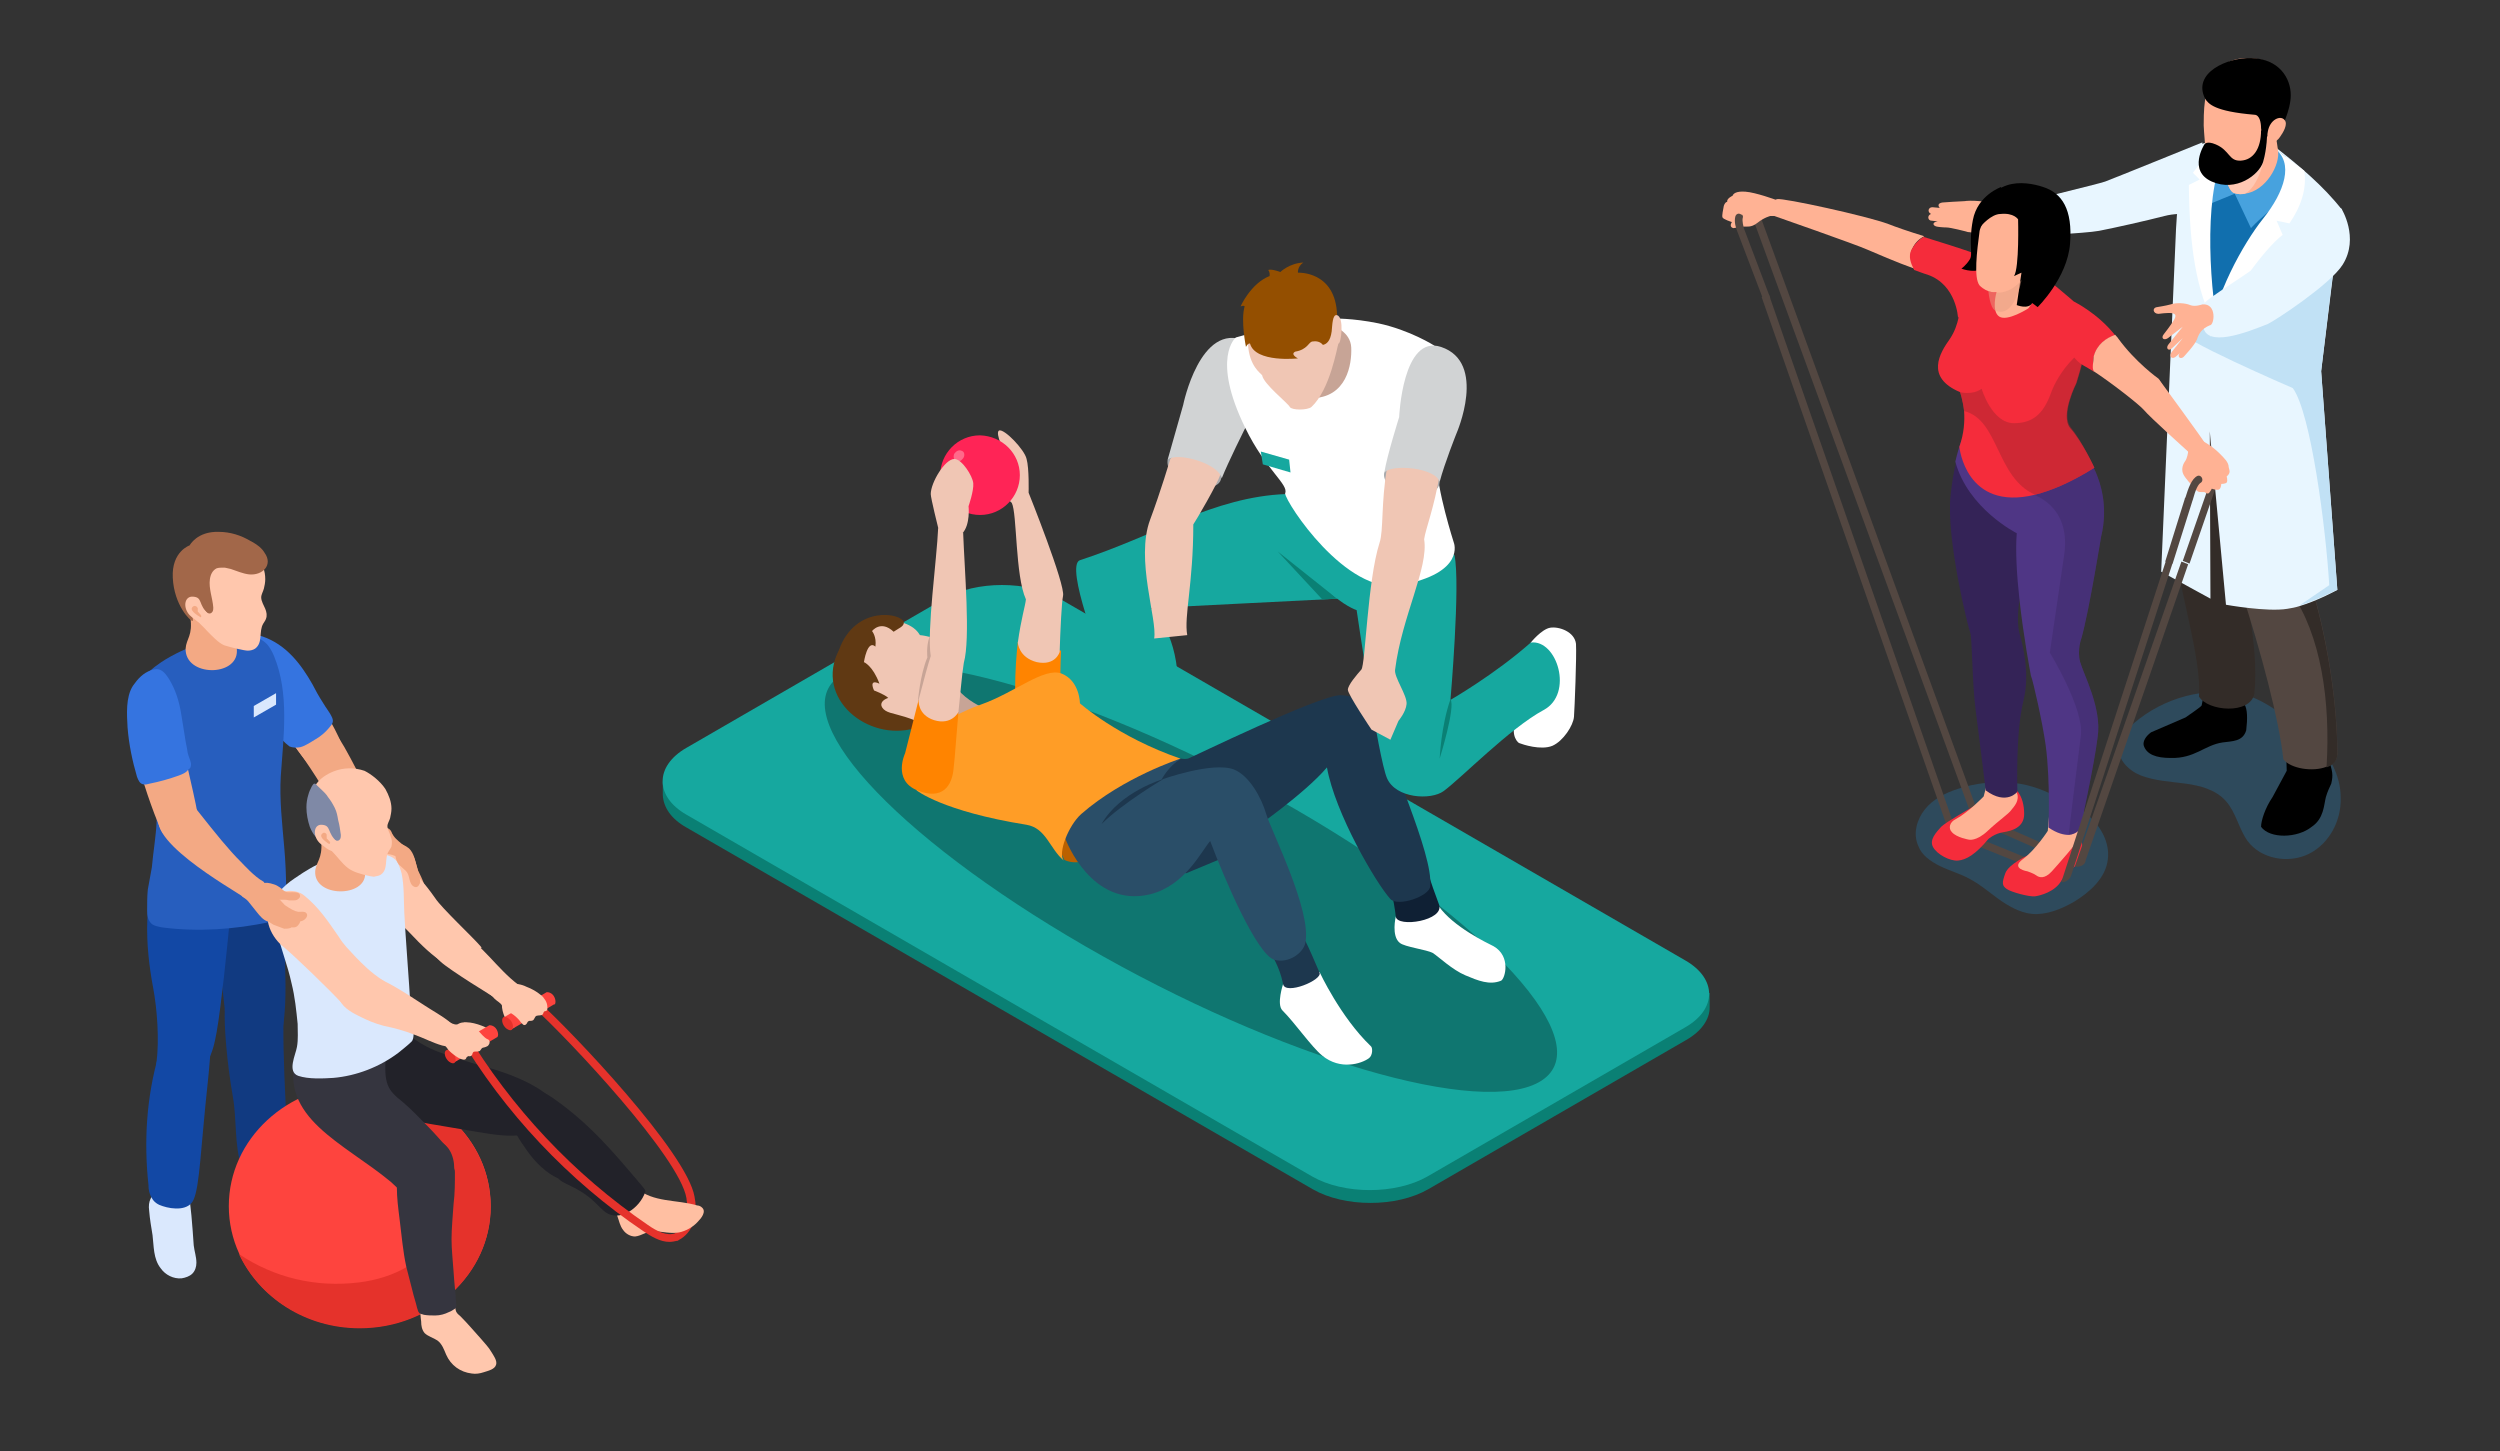 <?xml version="1.0" encoding="utf-8"?>
<!-- Generator: Adobe Illustrator 22.0.1, SVG Export Plug-In . SVG Version: 6.00 Build 0)  -->
<svg version="1.1" id="Layer_1" xmlns="http://www.w3.org/2000/svg" xmlns:xlink="http://www.w3.org/1999/xlink" x="0px" y="0px"
	 viewBox="0 0 370.4 215" style="enable-background:new 0 0 370.4 215;" xml:space="preserve">
<rect x="0" y="0" width="370.4" height="215" fill="#333333" stroke="none"/>
<style type="text/css">
	.st0{display:none;}
	.st1{display:inline;fill:#A7F7FF;}
	.st2{display:inline;fill:#3A45BD;}
	.st3{fill:#F3A984;}
	.st4{fill:#3574E0;}
	.st5{fill:#DAE8FD;}
	.st6{fill:#252956;}
	.st7{fill:#113A81;}
	.st8{fill:#1248A5;}
	.st9{fill:#275EBE;}
	.st10{fill:#FFC7AD;}
	.st11{fill:#A26749;}
	.st12{fill:#E5322B;}
	.st13{fill:#FE443E;}
	.st14{fill:#FFBFA2;}
	.st15{fill:#222229;}
	.st16{fill:#35353F;}
	.st17{fill:#7F89A6;}
	.st18{opacity:0.3;fill:#227FBC;}
	.st19{fill:#E8F6FF;}
	.st20{fill:#FFB294;}
	.st21{fill:#332C28;}
	.st22{fill:#1E3A47;}
	.st23{fill:#534741;}
	.st24{fill:#C1E1F5;}
	.st25{fill:#116FAE;}
	.st26{fill:#47A2DE;}
	.st27{fill:#FFFFFF;}
	.st28{fill:#FFC8B3;}
	.st29{fill:#F52C3B;}
	.st30{fill:#342357;}
	.st31{fill:#4F3685;}
	.st32{opacity:0.3;fill:#342357;}
	.st33{opacity:0.5;fill:#E6A085;}
	.st34{opacity:0.5;fill:#A8252F;}
	.st35{fill:#0A8074;}
	.st36{fill:#16A89F;}
	.st37{opacity:0.3;}
	.st38{fill:#C7A496;}
	.st39{fill:#F0C6B4;}
	.st40{fill:#603913;}
	.st41{fill:#FF8400;}
	.st42{fill:#BA6000;}
	.st43{fill:#0F2034;}
	.st44{fill:#1D374E;}
	.st45{fill:#2A4E68;}
	.st46{fill:#FF9D26;}
	.st47{fill:#FF2456;}
	.st48{fill:#FF698A;}
	.st49{fill:#A7A9AC;}
	.st50{fill:#D1D3D4;}
	.st51{fill:#944F00;}
</style>
<g class="st0">
	<path class="st1" d="M94.8,63.2c0,0-100.2,15.7-66.3,28.7c27.8,10.6,86.8,26.4,56.4,38.7C54.5,142.9,2,156.2,54.5,177.8
		c66.5,27.4,373.5,9.4,307.1-29c-58-33.5-72.6-34.8-68.2-44.8c11.1-25,62.4-30.7,23.1-42.5C229.9,35.4,94.8,63.2,94.8,63.2z"/>
	<path class="st2" d="M81.6,61.5c0,0-97.9,15.4-64.8,28c27.1,10.3,84.8,25.8,55.1,37.8s-81,25-29.7,46.1
		c64.9,26.7,364.8,9.1,300-28.3c-56.6-32.7-71-34-66.6-43.8c10.8-24.4,60.9-30,22.5-41.5C213.6,34.3,81.6,61.5,81.6,61.5z"/>
</g>
<g>
	<path class="st3" d="M58.7,124.3c0.5,0.5,1.2,1,1.7,1.5c0.4,0.4,0.8,0.9,1,1.4c0.3,0.7,0.3,1.4,0.7,2.1c0.4,0.8,0.8,1.7,1,2.6
		c-0.2-0.2-0.8-0.9-1.1-0.9c-0.1-0.1-0.2-0.1-0.3-0.2c0,0-0.1-0.1-0.2-0.2c-0.4,0,0.1,0.8,0.1,0.9c0.2,0.4,0.4,0.8,0.6,1.3
		c0.2,0.5,0.4,1,0.3,1.5c-0.1,0.2-0.1,0.3-0.3,0.3c-0.1,0-0.3-0.1-0.4-0.2c-0.2-0.2-0.3-0.4-0.4-0.7c-0.2-0.6-0.5-1.2-0.9-1.8
		c-0.2-0.3-0.3-0.6-0.5-0.8c-0.3-0.3-0.3,0.1-0.3,0.4c0.2,0.5,0.3,1,0.4,1.6c0,0.2,0,0.6,0,0.8c-0.1,0.3-0.4,0.2-0.5,0.1
		c-0.2-0.2-0.2-0.4-0.3-0.6c-0.2-0.5-0.3-1.1-0.5-1.6c-0.1-0.2-0.1-0.5-0.2-0.7c-0.1-0.1-0.3-0.2-0.3,0c-0.1,0.3-0.1,0.6-0.1,0.9
		c0,0.2-0.1,0.4-0.2,0.6c0,0.1-0.1,0.2-0.2,0.2c-0.1,0-0.1-0.1-0.1-0.1c-0.2-0.4-0.3-0.8-0.3-1.2c0-0.5-0.1-0.9-0.2-1.4
		c-0.2-1.2-0.7-2.4-1.7-3.3c-0.2-0.2-0.5-0.5-0.5-0.8c0-0.2,0.1-0.4,0.2-0.6c0.5-0.9,0.7-1.7,1.5-2.4c0.2-0.2,0.5-0.3,0.7-0.3
		c0.4,0.1,0.6,0.5,0.7,0.8C58.2,123.7,58.4,124,58.7,124.3z"/>
	<path class="st3" d="M52.6,125.1c-0.9-0.9-1.5-2.5-2.1-3.4c-1-1.8-2-3.7-3-5.5c-0.6-1-2.2-3.5-3.7-5.5c-0.7-0.9,5-3.5,6.5-1.2
		c1.6,2.4,5.9,11.2,6.9,13.6c0.4,1,0.9,0.6-0.1,1.3c-0.6,0.4-1.2,0.8-1.8,1.1c-0.6,0.3-1.2,0.5-1.8,0.3
		C53.1,125.6,52.9,125.4,52.6,125.1z"/>
	<path class="st3" d="M45.6,113.1c-1.9-2.3-3.9-5.4-6.6-9.2c-0.7-1-1.3-2.2-1.7-3.4c-0.4-1.2-0.3-2.4-0.1-3.7
		c0.1-0.6,0.3-1.2,0.8-1.5c0.5-0.3,1-0.1,1.5,0c2.9,1.1,5.1,3.8,6.6,6.5c1.3,2.6,3.4,5.6,4.5,8.4c0.2,0.5,0.1,5.4-1.8,5.2
		C47.8,115.2,46.6,114.3,45.6,113.1z"/>
	<path class="st4" d="M46.3,101.4c-1.7-3-3.9-5.9-7.4-7.1c-0.6-0.2-1.9-0.2-2.5,0.1c-0.6,0.3-0.8,1-0.9,1.7c-0.3,1.4-0.3,2.6,0.1,4
		c0.5,1.3,1.2,2.6,2,3.7c0.9,1.2,2.2,2.5,2.9,3.9c0.4,0.9,1,1.7,1.8,2.4c0.2,0.2,0.4,0.3,0.6,0.5c0.5,0.2,1.1,0.2,1.6,0.1
		c0.8-0.2,1.6-0.8,2.3-1.2c0.7-0.4,1.4-1,1.9-1.6c0.5-0.6,0.8-0.9,0.5-1.6c-0.3-0.7-0.9-1.4-1.3-2.1
		C47.2,103.1,46.7,102.2,46.3,101.4z"/>
	<g>
		<path class="st5" d="M27.8,175.7c0.5,2.9,0.7,5.9,0.9,8.8c0.1,0.9,0.4,1.7,0.4,2.6c0,0.6-0.2,1.2-0.6,1.6c-0.4,0.4-1,0.6-1.6,0.7
			c-1.2,0.1-2.4-0.5-3.1-1.5c-1.1-1.4-1-3.3-1.2-4.9c-0.2-1.2-0.4-2.4-0.5-3.6c-0.2-1.5,0.3-2.2,1.4-3.3c0.8-0.8,1.5-2,2.5-2.6
			c0.5-0.3,1.1-0.1,1.5,0.2c0.4,0.3,0.7,0.9,0.8,1.5L27.8,175.7z"/>
		<path class="st6" d="M41.1,172c0.1,0.2,0.2,0.5,0.4,0.7c0.6,1,1.8,1.3,2.9,1.8c1.3,0.5,2.6,1.1,3.8,1.6c1.4,0.6,4.5,1.6,4,3.7
			c-0.2,1-1.1,1.6-2.1,1.9c-1.9,0.5-3.6,0.1-5.2-0.9c-1.1-0.6-2.3-1.1-3.5-1.5c-0.9-0.3-2,0-2.9-0.5c-0.8-0.4-1.4-1.2-1.6-2.1
			c-0.3-0.9-0.2-1.9-0.3-2.8c-0.1-1-0.6-1.9-0.3-2.9c0.2-0.7,0.7-1.3,1.3-1.6c0.9-0.5,2.2-0.8,2.7,0.3c0.2,0.3,0.2,0.7,0.3,1.1
			C40.8,171.1,40.9,171.6,41.1,172z"/>
		<path class="st7" d="M42.2,137.5c-0.3,5,1.6,19.5-3.6,18.6c-1.6-0.3-4.1,1.6-4.7-1.7c-0.3-1.8-1-8.6-1.2-10.4
			c-0.5-3.7-5.4-15.2,2.4-18.2c1.2-0.4,2.8-2.8,3.9-2.1c0.2,0.1,1,0.9,1.6,2.5c0.4,0.9,0.6,2.4,0.9,3.7
			C42.1,132.1,42.3,134.7,42.2,137.5z"/>
		<path class="st7" d="M42.9,173.8c-0.1,1.1-0.8,2.3-4.9,2.5c-1.1,0.1-2-2.7-2.2-3.4c-1.1-3.2-0.7-7.1-1.3-10.4
			c-0.9-5.2-1.3-10.4-1.2-12.9c0-1,1,1.4,1.6,0.6c1.4-2.2,7.3-1.4,7.2-0.4C41.6,154.1,42.9,173.8,42.9,173.8z"/>
		<path class="st8" d="M31.5,151.4c0,1.1-0.1,2.3-0.2,3.4c-0.2,1.8-0.3,3.6-0.5,5.4c-1.1,10.2-1.2,15.4-2.1,17.5
			c-0.7,1.7-3.1,1.5-4.6,1c-0.7-0.2-1.3-0.6-1.6-1.2c-0.4-0.6-0.5-1.3-0.5-1.9c-0.7-6.5-0.3-13,1.5-19.3c0.4-1.5,0.9-3,1.8-4.3
			c0.3-0.5,2.1,2.7,2.6,2.4c0.5-0.3-0.6-1.2,0-1.1c1.1,0.1,2.2,0.7,2.9,1.5L31.5,151.4z"/>
		<path class="st8" d="M24.1,125.2c0,0,0.5-0.6,0.5-0.6c1.6,0.9,3.7,0.7,5.6,1c4.2,0.6,4.5,1.4,7.3-0.4c0.5,2.9-0.3,5.6-0.3,6.3
			c0,3.3-3.1,3.5-3.2,5.3c-0.4,4.1-1.2,12.1-1.9,16.1c-0.3,1.6-0.6,3.2-1.5,4.5c-1,1.5-2.7,2.3-4.6,2.1c-0.5-0.1-0.9-0.2-1.3-0.5
			c-0.8-0.8-1.7-0.6-1.5-1.7c0.4-3.2,0.1-7.7-0.5-10.9C21.5,140,21.1,133,24.1,125.2z"/>
		<path class="st9" d="M23.2,121.8c0.2-4.6-0.6-9.3-1.8-13.8c-0.4-1.3-1.1-3.3-1.3-4.2c-0.2-2.2,1-3.8,3.8-5.7
			c1.8-1.2,3.9-2.1,5.9-2.9c1-0.4,2.3-1.1,3.4-1.1c1.1,0,2.2-0.1,3.3,0c1,0.1,2,0.4,2.8,1.1c0.6,0.5,1,1.3,1.3,2
			c2.3,5.6,1.4,11.9,1,17.8c-0.2,3.5,0.2,6.9,0.5,10.4c0.2,2.2,0.3,4.5,0.3,6.7c0,1.1,0.2,2.4-0.1,3.4c-0.2,0.8-1.6,1-2.3,1.1
			c-5.2,1.1-10.7,1.5-16,0.8c-0.5-0.1-1.1-0.2-1.5-0.5c-0.6-0.5-0.7-1.3-0.7-2c0-1,0-2.1,0.1-3.1c0.2-1.1,0.4-2.2,0.6-3.3
			C22.7,126.2,23.1,124,23.2,121.8z"/>
		<polygon class="st5" points="40.9,104.4 37.6,106.3 37.6,104.6 40.9,102.7 		"/>
		<path class="st3" d="M27.5,96.1c-0.1,4.2,7.7,4.2,7.6,0.3c-0.2-5.5-0.5-6.1-3.1-6.9c-0.7-0.2-1.4-0.4-2.2-0.4
			c-2.7,0-1.7,1.3-1.6,2.3C28.6,94.2,27.6,94.6,27.5,96.1z"/>
		<g>
			<path class="st10" d="M38.3,82.7c0.6,0.9,1,1.9,1,3.1c0,0.5-0.1,1-0.2,1.4c-0.1,0.4-0.4,0.9-0.4,1.3c0,0.6,0.4,1.2,0.6,1.7
				c0.2,0.5,0.3,1,0.1,1.5c-0.1,0.3-0.3,0.5-0.4,0.7c-0.7,1.2,0,2.8-1.2,3.7c-0.3,0.2-0.7,0.3-1.1,0.3c-0.5,0-2.6-0.5-3.5-0.8
				c-0.9-0.4-1.8-1.4-2.5-2.1c-0.5-0.6-1.4-1.3-1.8-2c-0.1-0.2,0.1-0.3-0.1-0.4c-0.1-0.1-0.3-0.9-0.5-0.9c-0.2,0-0.4-0.2-0.6-0.3
				c-0.3-0.2-0.4,0.5-0.5,0.2c-0.4-1.4-1-2.8-1-4.3c0-1.4-0.1-2.5,0.8-3.7c0.6-0.9,1.5-1.5,2.5-2c1.5-0.6,3.3-0.7,4.9-0.2
				C36,80.4,37.4,81.4,38.3,82.7z"/>
			<path class="st11" d="M33.2,84.1c-0.4,0-0.8,0-1.1,0.1c-0.6,0.3-0.9,0.9-1,1.6c-0.2,1.4,0.4,2.8,0.5,4.2c0,0.2,0,0.4-0.1,0.6
				c-0.3,0.5-0.8,0.3-1.1-0.1c-0.2-0.2-0.4-0.4-0.5-0.6c-0.2-0.2-0.4-0.4-0.7-0.4c-0.4-0.1-0.8,0.3-0.8,0.7c-0.1,0.4,0,0.7,0.1,1.1
				c0,0.1,0.2,0.7,0,0.7c-0.3,0-2.7-2.3-2.9-6.4c-0.2-3.9,2.5-4.8,2.5-4.8s1.1-2.1,4.3-2c1.7,0,3.3,0.5,4.8,1.4
				c0.1,0,0.1,0.1,0.2,0.1c0.7,0.4,1.4,0.9,1.8,1.6c1.3,1.8-0.3,3.4-2.3,3.2c-0.9-0.1-1.8-0.5-2.7-0.8
				C33.7,84.2,33.4,84.1,33.2,84.1L33.2,84.1z"/>
		</g>
		<path class="st10" d="M28.6,88.4c-1.2-0.1-1.5,1.4-0.7,2.5c0.2,0.3,0.6,0.6,1,0.9c2.1,1.8,2.6-0.1,2-0.8
			C29.3,89.6,30.1,88.5,28.6,88.4z"/>
		<path class="st3" d="M29.3,91.2c-0.1-0.1-1.5-0.9-0.6-1.4c0.3-0.1,0.5,0.1,0.6,0.3c0,0.1,0,0.3,0,0.4c0,0.1,0,0.2,0.1,0.2
			c0.1,0.2,0.5,0.4,0.4,0.7C29.8,91.6,29.4,91.2,29.3,91.2z"/>
	</g>
	<path class="st10" d="M68.7,151.5c1.1-0.2,3.1,0.5,4.1,1.2c0.2,0.1,0.3,0.2,0.4,0.4c0.1,0.2,0.1,0.4,0,0.5
		c-0.1,0.1-0.3,0.2-0.5,0.1c-0.2,0-0.3-0.1-0.5-0.2c0,0-0.1-0.1,0-0.1c-0.7,0.1-1.5,0.2-2.2,0.2L68.7,151.5z"/>
	<path class="st10" d="M71.2,140.2c0.9,0.9-3.1-0.3-1.1,1c1.1,0.7,0.6,0.6,0.2,1.8c-0.4,1.2-3.7,0.4-4.1,0c-2.3-1.5-3.7-2.9-5.5-4.8
		c-1.3-1.4-2.9-2.5-4.4-3.7c-1.3-1-4.4-3.8-2.4-6.7c0.9-1.4,3.8-1.7,5.1-0.7c2.2,1.8,3.9,3.7,5.5,6C65.4,134.5,70.2,139,71.2,140.2z
		"/>
	<path class="st12" d="M100.4,183.8l-0.4-1.1c0.8-0.3,1.4-1.1,1.7-2.1c0.3-1,0.1-2.2,0-3.1c-1-6-17.3-23.4-22.7-28.3l0.8-0.8
		c5,4.5,22,22.4,23.1,28.9c0.2,1,0.3,2.3,0,3.5C102.4,182.3,101.5,183.3,100.4,183.8z"/>
	<ellipse class="st13" cx="53.3" cy="178.7" rx="19.4" ry="18"/>
	<path class="st12" d="M53.5,160.7c3.7,1.6,7.1,4,9.8,7.3c3.4,4.2,3.4,9.3,1.9,14c-1.7,4.9-7,7.4-12,8c-6.4,0.8-12.6-0.7-17.8-4.2
		c3,6.4,9.8,11,17.9,11c10.7,0,19.4-8.1,19.4-18C72.7,168.8,64.1,160.8,53.5,160.7z"/>
	<path class="st14" d="M92,181.7c0.1,0.2,0.2,0.4,0.3,0.5c0.4,0.6,1.1,1,1.8,1c1-0.1,1.9-0.9,2.9-0.8c1.1,0.1,2.5,0.4,3.6,0.2
		c1-0.2,2.1-0.8,2.8-1.6c0.5-0.5,1.3-1.5,0.6-2.1c-0.2-0.2-0.5-0.3-0.7-0.3c-3-0.9-6.6-0.4-9-2.6c-0.9-0.8-1.5-1.8-2.2-2.8
		c-0.3-0.4-0.6-0.8-1-1c-0.7-0.3-1.6,0-2.3,0.3c-1.3,0.6-2,1.8-1.3,3.1c0.5,0.9,1.2,1.7,2,2.4c0.6,0.5,1.3,0.9,1.7,1.6
		C91.6,180.3,91.7,181.1,92,181.7z"/>
	<path class="st10" d="M66.9,191.9c0.2,0.6,0.3,1.1,0.5,1.7c0.1,0.3,0.1,0.7,0.3,0.9c0.1,0.2,0.3,0.3,0.5,0.5
		c1.1,1.1,2.1,2.3,3.1,3.4c0.5,0.6,1.1,1.2,1.5,1.9c0.3,0.5,0.9,1.3,0.7,1.9c-0.2,0.7-1.2,0.9-1.8,1.1c-0.6,0.2-1.2,0.3-1.8,0.2
		c-1.7-0.2-3.1-1.2-3.8-2.8c-0.3-0.7-0.6-1.6-1.3-2.1c-0.6-0.4-1.4-0.6-1.9-1.1c-0.4-0.5-0.5-1.1-0.5-1.7c-0.1-0.7-0.1-1.3-0.2-2
		c-0.1-0.6-0.3-1.2,0-1.8c0.3-0.7,0.8-0.8,1.4-1c0.6-0.2,1.2-0.4,1.8-0.5c0.4,0,0.8,0,1,0.2c0.2,0.2,0.2,0.4,0.3,0.6
		C66.8,191.5,66.9,191.7,66.9,191.9z"/>
	<path class="st15" d="M57.3,164.4c2,1.1,4,1.7,6.3,2.1c2.4,0.4,4.7,0.8,7.1,1.2c2.4,0.4,4.7,0.8,7.2,0.4c1.7-0.2,4.7-1,4.7-3
		c0.1-1.6-1.4-2.9-2.8-3.8c-2.9-1.8-6.2-2.8-9.5-3.7c-1.7-0.5-3.3-1-4.9-1.6c-1.5-0.5-2.8-1.2-4.1-2.1c-1.1-0.6-2.3-1.2-3.5-1
		c-1.2,0.2-2.3,1-2.8,2c-0.6,1-0.7,2.2-0.6,3.4C54.5,160.4,55.4,163.3,57.3,164.4z"/>
	<path class="st15" d="M83.9,175.4c1.5,0.7,3,1.5,4.3,2.8c0.5,0.5,1,1,1.5,1.4c2.1,1.5,5.1-0.6,5.9-3c0.1-0.3-0.2-0.5-0.4-0.8
		c-4.4-5.2-7.8-9.3-13.4-13.2c-0.9-0.6-2.1-1.3-3.3-1.2c-1.6,0.2-2.6,2.1-2.7,3.7c-0.1,2.2,1.2,3.8,2.3,5.4c1.1,1.6,2.8,3.3,4.6,4.1
		C83.1,175,83.5,175.2,83.9,175.4z"/>
	<g>
		<g>
			<g>
				<path class="st16" d="M64.1,176.3c-0.9,0.6-2.1,1-3.2,0.8c-1.3-0.2-2.1-1.2-3-2c-7-5.8-16.7-9.5-14-18.8c0.2-0.9,1.3-3.9,2-4.2
					c0.5-0.2,3.2,1.1,3.8,1.3c5.8,1.8,6.6,1.9,7.5,2.7c-0.4,4.5,0.2,5.4,2.5,7.2c1.3,1.1,2.5,2.4,3.7,3.6c0.9,0.9,2.2,2.4,3,3.3
					C67.1,170.9,65.4,175.4,64.1,176.3z"/>
			</g>
			<path class="st16" d="M67.4,173.7c0,1.6,0,3.1-0.2,4.7c-0.1,1.7-0.3,3.5-0.3,5.2c0,1.6,0.2,3.2,0.3,4.8c0.1,1.6,0.3,3.3,0.4,4.9
				c0,0.3,0,0.4-0.2,0.6c-0.3,0.2-0.6,0.4-0.9,0.5c-0.6,0.3-1.3,0.5-2,0.5c-0.6,0-1.1,0-1.7-0.1c-0.2-0.1-0.6-0.1-0.7-0.3
				c-0.2-0.2-0.2-0.5-0.3-0.7c-0.2-0.9-0.5-1.7-0.7-2.6c-0.3-1.2-0.6-2.3-0.9-3.5c-0.5-2.3-0.7-4.7-1-7.1c-0.2-1.6-0.4-3.1-0.4-4.7
				c0-1.4-0.1-2.9,0.5-4.3c0.6-1.3,2-2.3,3.4-2.7c1.5-0.4,3,0.1,3.9,1.5c0.5,0.8,0.7,1.8,0.7,2.7C67.4,173.4,67.4,173.5,67.4,173.7z
				"/>
		</g>
	</g>
	<path class="st5" d="M43.7,130.1c0.4-0.3,0.8-0.5,1.2-0.8c1.3-0.8,2.9-1.8,4.5-1.9c1.8-0.1,3.5-1.1,5.3-1c1.3,0.1,3,0,4,1.1
		c0.4,0.5,0.6,1.2,0.8,1.9c0.4,1.9,0.3,3.8,0.4,5.8c0.1,2.5,0.8,11.5,0.9,13.6c0.1,1,0.9,4.8,0.2,5.5c-0.6,0.6-1.4,1.2-2,1.7
		c-2.8,2.1-6.2,3.4-9.6,3.7c-1.6,0.1-3.7,0.2-5.2-0.3c-1.7-0.6-0.4-3.1-0.2-4.3c0.2-1.1,0.1-2.3,0.1-3.4c-0.2-2-0.4-4-0.9-6
		c-0.6-2.8-1.7-5.4-2.3-8.2c-0.2-0.8-0.5-1.6-0.5-2.5C40.4,132.8,41.9,131.3,43.7,130.1z"/>
	<g>
		<path class="st3" d="M46.7,129.1c-0.2,3.9,7.5,3.9,7.4,0.3c-0.1-5.1-0.4-5.6-2.9-6.4c-0.7-0.2-1.4-0.4-2.1-0.4
			c-2.6,0-1.6,1.2-1.5,2.1C47.8,127.3,46.8,127.7,46.7,129.1z"/>
		<g>
			<path class="st10" d="M57.1,116.9c0.5,0.9,0.9,1.9,0.9,2.9c0,0.5-0.1,0.9-0.2,1.4c-0.1,0.4-0.4,0.8-0.4,1.2
				c0,0.5,0.4,1.1,0.5,1.6c0.2,0.4,0.2,0.9,0.1,1.4c-0.1,0.3-0.3,0.5-0.4,0.7c-0.7,1.1,0,2.7-1.2,3.5c-0.3,0.2-0.7,0.2-1,0.3
				c-0.4,0-2.5-0.5-3.2-0.9c-0.9-0.4-1.7-1.4-2.3-2.1c-0.5-0.6-1.3-1.3-1.6-1.9c-0.1-0.2,0.1-0.2-0.1-0.3c-0.1-0.1-0.3-0.9-0.4-0.9
				c-0.2,0-0.4-0.2-0.5-0.3c-0.3-0.2-0.4,0.5-0.5,0.2c-0.4-1.3-0.9-2.7-0.8-4.1c0.1-1.3,0-2.4,0.9-3.5c0.6-0.8,1.5-1.4,2.5-1.8
				c1.5-0.6,3.1-0.6,4.6-0.1C55,114.7,56.3,115.7,57.1,116.9z"/>
			<path class="st17" d="M48.4,117.8c0.1,0.1,0.1,0.2,0.2,0.3c0.4,0.5,0.7,1,1,1.6c0.3,0.6,0.4,1.2,0.5,1.8c0.2,0.7,0.3,1.5,0.4,2.2
				c0,0.2,0,0.4-0.1,0.6c-0.3,0.5-0.8,0.2-1.1-0.1c-0.2-0.2-0.3-0.4-0.5-0.6c-0.2-0.2-0.4-0.4-0.7-0.4c-0.3-0.1-0.6,0.1-0.7,0.4
				c-0.1,0.2,0,0.2,0,0.3c0,0.1-0.1,0.3-0.2,0.3c-0.2,0-0.3-0.1-0.4-0.2c-0.4-0.4-0.7-1-0.9-1.5c-0.3-0.9-0.5-1.9-0.5-2.9
				c0-0.6,0.1-1.3,0.3-1.9c0.1-0.4,0.3-0.8,0.5-1.2c0.1-0.1,0.2-0.4,0.4-0.4c0.2,0,0.3,0.2,0.4,0.3C47.5,116.9,48,117.3,48.4,117.8z
				"/>
		</g>
		<path class="st10" d="M47.7,122.2c-1.1-0.1-1.4,1.3-0.6,2.4c0.2,0.3,0.6,0.6,0.9,0.8c2,1.7,2.5-0.1,1.9-0.7
			C48.4,123.3,49.1,122.3,47.7,122.2z"/>
		<path class="st3" d="M48.4,124.8c-0.1-0.1-1.4-0.9-0.5-1.4c0.2-0.1,0.5,0.1,0.5,0.3c0,0.1,0,0.3,0,0.4c0,0.1,0,0.2,0.1,0.2
			c0.1,0.2,0.5,0.4,0.4,0.6C48.9,125.2,48.5,124.9,48.4,124.8z"/>
	</g>
	<g>
		<path class="st10" d="M79.8,148.1c0,0.1,0,0.1-0.1,0.2c-0.2,0.4-0.4,0.8-0.8,1.1c-0.3,0.3-0.7,0.4-1.1,0.5c-0.2,0-0.4,0.1-0.6,0.1
			c-0.2,0-0.3-0.1-0.5-0.2c-0.8-0.5-1.6-0.9-2.4-1.4c-1.4-0.8-7.7-4.7-9-5.9c-1.2-1-2.2-3-2.4-4.4c-0.2-2.3,3.4-0.7,5.5,0.3
			c3,1.4,5.2,5.1,8.4,7.5c0.7,0.6,1.5,1,2.3,1.5c0.2,0.1,0.5,0.2,0.6,0.4C79.9,147.8,79.9,147.9,79.8,148.1z"/>
	</g>
	<path class="st12" d="M99.2,184c-1.4,0-2.7-0.8-3.9-1.6c-11.1-7.5-20.6-17.6-27.4-29.1l1-0.6c6.8,11.4,16.1,21.3,27.1,28.8
		c1.3,0.9,2.8,1.7,4.1,1.2l0.4,1.1C100,183.9,99.6,184,99.2,184z"/>
	<path class="st10" d="M74.4,148.4c-0.2,1.2,0.4,2.5,1,3.5c0.1,0.1,0.2,0.3,0.3,0.3c0.1,0,0.2,0,0.3,0c0.1,0,0.1,0,0.2,0
		c0.1-0.1,0.1-0.2,0.1-0.3c0-0.4,0.1-0.8,0.1-1.1c0-0.1,0.2-1.2,0.1-1.3C76.5,149.6,74.4,148.4,74.4,148.4z"/>
	<g>
		<path class="st13" d="M73.8,153.3c0-0.5-0.3-1.1-0.8-1.3c-0.2-0.1-0.4-0.1-0.5-0.1l0,0l0,0c0,0,0,0,0,0l-6.3,3.7l1.1,1.8l6.3-3.7
			C73.7,153.7,73.8,153.5,73.8,153.3z"/>
		<path class="st12" d="M67.5,157c0,0.5-0.3,0.7-0.8,0.4c-0.4-0.2-0.8-0.8-0.8-1.3s0.3-0.7,0.8-0.4C67.2,155.9,67.5,156.5,67.5,157z
			"/>
	</g>
	<g>
		<path class="st13" d="M82.3,148.4c0-0.5-0.3-1.1-0.8-1.3c-0.2-0.1-0.4-0.1-0.5-0.1l0,0l0,0c0,0,0,0,0,0l-6.3,3.7l1.1,1.8l6.3-3.7
			C82.2,148.9,82.3,148.7,82.3,148.4z"/>
		<path class="st12" d="M76,152.1c0,0.5-0.3,0.7-0.8,0.4c-0.4-0.2-0.8-0.8-0.8-1.3c0-0.5,0.3-0.7,0.8-0.4
			C75.7,151.1,76,151.6,76,152.1z"/>
	</g>
	<g>
		<path class="st10" d="M52.8,141.9c0.9,0.9,2,2.1,4,3.4c1.1,0.7-0.5,2.1-0.9,3.3c-0.4,1.2-1.9,2.1-3.1,1.5c-0.5-0.2-1.7-0.9-2-1.3
			c-1.7-1.9-7.4-7.4-8.9-8.6c-1.3-1-3.5-4.1-1.4-7c0.9-1.4,3.3-1.6,4.6-0.5c2.2,1.8,3.5,3.8,5.1,6.1C51,140.1,51.7,140.7,52.8,141.9
			z"/>
		<path class="st10" d="M67.7,152.5C67.7,152.5,67.7,152.6,67.7,152.5c0.4,0.5-0.1,1.2-0.3,1.6c-0.2,0.3-0.4,0.7-0.8,0.9
			c-0.3,0.1-0.7,0-1.1-0.1c-1.4-0.4-2.7-1.1-4.1-1.6c-1.5-0.6-3-1-4.5-1.3c-1.5-0.4-2.4-0.8-3.8-1.5c-1.2-0.6-2.6-1.4-2.9-2.8
			c-0.6-2.3,1.8-4.2,4-3.5c3.2,1.1,5.8,2.9,8.6,4.7c1.2,0.8,2.7,1.6,3.8,2.5C67,151.7,67.4,152.2,67.7,152.5z"/>
	</g>
	<g>
		<g>
			<path class="st10" d="M65.2,150.5c-0.3-0.2,0.4,2.2,0.2,2.5c-0.2,0.3-0.2,0.7,0,0.9c0.4,0.8,0.8,1.5,1.5,2.1
				c0.5,0.4,1.1,0.9,1.8,1c0.1,0,0.2,0,0.3-0.1c0.1-0.1,0.1-0.3,0.2-0.3c0.2-0.2,0.2-0.1,0.4-0.1c0.2,0,0.4-0.2,0.4-0.4
				c0.1-0.2,0.1-0.3,0.4-0.3c0.3,0,0.5,0,0.7-0.1c0.1-0.1,0.2-0.3,0.3-0.4c0.1-0.1,0.4-0.1,0.6-0.2c0.2-0.1,0.3-0.1,0.4-0.3
				c0.2-0.2,0.2-0.7-0.1-0.8c-0.3-0.1-0.6-0.4-0.8-0.6c-0.5-0.5-0.9-1.1-1.5-1.5c-0.7-0.4-1.4-0.6-2.1-0.2
				C67.4,152.1,65.9,151.1,65.2,150.5z"/>
		</g>
	</g>
	<g>
		<path class="st10" d="M71.9,146.8c-0.3-0.2,2.6-0.2,2.8-0.5c0.2-0.3,0.5-0.5,0.8-0.5c0.9-0.1,1.7,0,2.5,0.4
			c0.8,0.3,1.5,0.7,2.1,1.2c0.3,0.2,0.5,0.5,0.7,0.8c0.2,0.3,0.3,0.7,0.3,1.1c0,0.2,0,0.4-0.2,0.5c-0.1,0-0.2,0-0.3,0.1
			c-0.1,0.1-0.1,0.3-0.2,0.4c-0.2,0.2-0.6,0.1-0.9,0.2c-0.3,0.1-0.3,0.6-0.6,0.7c-0.2,0.1-0.5,0-0.6,0.1c-0.2,0.1-0.2,0.4-0.4,0.5
			c-0.1,0.1-0.3,0.1-0.4,0c-0.1-0.1-0.2-0.2-0.3-0.3c-0.2-0.3-0.4-0.5-0.6-0.7c-0.3-0.3-0.7-0.6-1.1-0.8c-0.2-0.1-0.4-0.1-0.6-0.2
			c-0.2-0.1-0.3-0.2-0.4-0.5c0-0.1,0-0.2-0.1-0.3c-0.2-0.4-0.8-0.7-1.1-1C72.9,147.5,72.4,147.2,71.9,146.8z"/>
	</g>
	<path class="st3" d="M36.2,133c-1.6-1.2-16.3-9.3-12-13.1c0.7-0.6,0.5-4.3,1.4-4c1.1,0.5,6.6,8.4,10.1,11.8c0.4,0.4,2,2.2,3.3,2.9
		C39.9,131.2,37,133.5,36.2,133z"/>
	<path class="st3" d="M23.8,122.8c-1.1-2.3-2.9-7.8-3.6-10.4c-0.4-1.5-0.6-3.8-1-5.3c-0.3-1.3,0-3.2,0.4-4.4c0.4-1.1,1.1-2,2-2.4
		c1.2-0.6,1.8,0.2,2.5,1.3c1.5,2.1,2.3,4.7,2.7,7.3c0.4,2.9,2.4,10.2,2.7,13.2c0.1,0.6-1.5,3.6-3.2,2.6
		C25.5,124.1,24.4,124.3,23.8,122.8z"/>
	<path class="st4" d="M28.3,113.1c-0.1-0.5-0.4-1.1-0.5-1.6c-0.1-0.8-0.3-1.5-0.4-2.3c-0.2-1.2-0.4-2.4-0.6-3.7
		c-0.3-1.7-0.8-3.3-1.7-4.8c-0.7-1.1-1.3-1.9-2.7-1.4c-1.2,0.4-2,1.3-2.7,2.3c-1.1,1.7-0.9,4.3-0.8,6.2c0.2,2.5,0.7,4.9,1.4,7.3
		c0.2,0.5,0.4,1,0.9,1.1c0.3,0.1,0.6,0,1-0.1c1.5-0.3,2.9-0.7,4.3-1.2c0.5-0.2,1.1-0.4,1.4-0.9C28.3,113.8,28.3,113.5,28.3,113.1z"
		/>
	<path class="st3" d="M61.4,127.1c0.3,1,0.6,2.1,0.8,3.1c0,0.2,0.1,0.5,0,0.7c-0.1,0.2-0.2,0.4-0.4,0.5c-0.2,0.1-0.5,0-0.7-0.2
		c-0.3-0.3-0.4-0.8-0.5-1.2c-0.1-0.4-0.2-0.7-0.5-1c-0.3-0.3-0.7-0.6-1-0.9c-0.3-0.4-0.5-0.9-0.5-1.4c0-0.1,0-0.2,0-0.4
		c0-0.1-0.1-0.2-0.1-0.3c-0.1-0.3-0.1-0.5-0.1-0.8c0-0.1,0-0.2,0.1-0.3c0.1-0.1,0.2-0.1,0.4,0c0.6,0.1,1.2,0.4,1.7,0.8
		C61,126.1,61.2,126.5,61.4,127.1z"/>
	<path class="st3" d="M37.3,130.4c-0.1,0.4-0.3,0.7-0.5,1.1c-0.2,0.3-0.5,0.6-0.8,0.8c-0.2,0.2-0.3,0.4,0,0.6
		c0.3,0.2,0.7,0.5,0.9,0.8c0.4,0.5,0.8,1,1.2,1.5c0.4,0.5,0.9,1.1,1.5,1.3c0.3,0.1,0.6,0.3,0.9,0.5c0.3,0.1,0.5,0.2,0.8,0.3
		c0.3,0.1,0.5,0.2,0.8,0.3c0.3,0,0.6,0,0.9-0.1c0.1,0,0.1-0.1,0.2-0.1c0.1,0,0.3,0,0.4,0c0.4,0,0.8-0.5,0.9-0.9
		c0.5,0,1.3-0.7,0.9-1.2c-0.2-0.3-0.8-0.2-1.2-0.2c-0.6-0.1-1.1-0.4-2-1c0,0-2.9-3.2-3.2-3.3c-0.3-0.1-0.5-0.2-0.8-0.3
		c-0.2-0.1-0.4-0.4-0.6-0.4c-0.1,0-0.1,0-0.2,0C37.4,130.1,37.4,130.3,37.3,130.4z"/>
	<path class="st3" d="M38.3,131c-0.4,0.3-0.5,0.8-0.3,1.2c0.1,0.3,0.3,0.5,0.6,0.6c0.6,0.4,1.4,0.6,2.1,0.5c0.2,0,0.4,0,0.6,0
		c0.2,0,0.4,0,0.6,0c0.3,0,0.6,0,0.9,0.1c0.3,0,0.5,0,0.8,0c0.3,0,0.5-0.1,0.7-0.3c0.2-0.2,0.2-0.4,0.1-0.6
		c-0.2-0.4-1.1-0.3-1.5-0.3c-0.2,0-0.4,0-0.6-0.1c-0.3-0.1-0.5-0.4-0.8-0.6c-0.3-0.2-0.6-0.4-1-0.5c0,0,0,0,0,0c0,0,0,0,0,0
		c-0.6-0.2-1.2-0.3-1.8-0.1C38.5,130.9,38.4,130.9,38.3,131z"/>
</g>
<g>
	<path class="st18" d="M332.4,102.9c3.3,0.7,7.6,4.3,10.1,6.5c2.5,2.2,4.3,5.4,4.3,8.8c0.1,3.4-1.7,6.8-4.7,8.3
		c-3,1.5-7.1,0.8-9.1-1.9c-1.3-1.8-1.7-4.2-3.2-5.9c-1.5-1.7-3.8-2.3-6-2.6c-2.2-0.3-4.5-0.4-6.6-1.2c-1.8-0.7-3.5-2.4-3.3-4.3
		c0.1-1.4,1.1-2.5,2.2-3.4C320.6,103.3,326.8,101.7,332.4,102.9L332.4,102.9z"/>
	<path class="st18" d="M309.5,120.9c1.8,1.6,3.1,4,2.8,6.4c-0.3,2.8-2.7,4.9-5,6.3c-1.9,1.1-4.1,2-6.3,1.8c-1.8-0.2-3.5-1.2-4.9-2.2
		c-1.5-1.1-2.9-2.3-4.5-3.1c-1.3-0.7-2.8-1.1-4.2-1.8c-1.4-0.7-2.7-1.6-3.2-3c-0.8-1.8-0.2-3.9,1-5.4c1.2-1.5,3-2.4,4.8-3
		c2.7-0.9,5.6-1.2,8.4-0.9c2.7,0.3,4.7,1.2,7.1,2.4C306.9,119.1,308.3,119.8,309.5,120.9z"/>
	<g>
		<g>
			<path class="st19" d="M326.3,32c0,0-2.9-0.7-5.6,0c-2.7,0.7-7.6,1.8-9.7,2.2S299.7,35,299.7,35s-2.1-0.4-2.2-1.7s0.4-2.5,1.1-2.9
				c0.7-0.4,12.2-3.1,13.3-3.5c1.1-0.4,14.4-5.8,14.4-5.8V32z"/>
			<path class="st20" d="M286.2,32.7l0.9,0.1c-0.9,0.1-0.8,0.7,0,0.8c0,0,0.7,0.1,1.3,0.1c0.6,0,2.9,0.6,2.9,0.6s0.2,0.1,0.5,0.1
				c0.6,0.1,1.5,0.3,2.2,0.2c1.1-0.1,2.9-0.7,3.3-1c0.2-0.1,0.5-0.1,0.9-0.1c0.5,0,1,0.1,1.1,0.1c0.3-0.1,0.5-0.6,0.5-1.4
				c0-0.9-1-1.4-1-1.4l-1.3-0.1c-3.2-1.1-5.9-1-6.4-0.9c-0.5,0-3.3,0.2-3.3,0.2c-0.7,0.1-0.7,0.5-0.4,0.8l-1.1-0.1
				c-0.6,0-0.8,0.7-0.2,1C285.5,31.9,285.6,32.7,286.2,32.7z"/>
			<g>
				<path d="M345,112.5c0.6,1.8,0.7,2.3,0.4,3.6c-0.3,0.7-0.5,1-0.8,2c-0.3,1.2-0.3,3.2-2.1,4.4c-2.1,1.7-6.2,1.8-7.5,0
					c0-0.9,0.6-2.8,1.7-4.4l2.1-3.9l-0.1-3.6l6-1.3L345,112.5z"/>
				<path d="M332.5,104.3c0.5,0.7,0.5,2.2,0.3,3.9c-0.5,1.7-2.1,1.6-3.5,1.8c-2.7,0.4-4.1,2.4-7.7,2.3c-2.1,0-3.6-0.5-4-1.9
					c-0.1-0.6,0.3-1.3,1.1-1.9c4.9-2.1,4.9-2.1,5.1-2.2c0.1-0.1,2.4-1.6,2.4-1.8c0-0.2,0.9-3.9,0.9-3.9l5.3,0.1L332.5,104.3z"/>
				<path class="st21" d="M336,53.2l-4.6,25.3c0.7,7.7,3.4,16.8,2.6,24.3c-0.6,3.1-6.9,2.6-8.2,0.4c0.4-5.8-3-15.9-4.3-25.4
					c-0.3-9.4-0.2-19,1.7-26.5L336,53.2z"/>
				<path class="st22" d="M322.4,56.3c0.2,1,0.5,1.8,0.8,2.5c0,0.1,0.1,0.2,0.1,0.2c1,2.5,2.3,3.8,4.1,4.8c0.4,0.2,0.9,0.5,1.5,0.7
					c3.1,1.3,6.6,1.5,9.8,1.2c0,0,0.1,0,0.1,0c0.5,0,0.9-0.1,1.3-0.1c1.1-0.1,2-0.3,3-0.4c0.1-0.4,0.2-0.7,0.3-1.1
					c0.7-3.1,0.3-5.2-0.1-8c0-0.3-0.1-0.6-0.1-1l0-0.2c-6.8,2.5-16.2,0.5-20.5-5.7C322.6,52.5,322.6,55.1,322.4,56.3z"/>
				<path class="st23" d="M323.2,59c1.7,7.4,6.6,7.6,6.6,9.5c0.2,5.6,1.2,12.6,2.2,18.9c3,9.1,5.7,19.4,6.3,25.1
					c1.1,1.4,4.4,1.9,6.4,1.1c0.3-0.1,0.5-0.2,0.8-0.4c0.5-0.4,0.8-0.9,0.8-1.6c0-7.3-1.4-16.3-3.5-23.7l0.6-23.8
					c0,0,0.1-3.3,0.1-3.3l-6.9-1.3l-12.9-2.5C323.6,57.9,323,57.8,323.2,59z"/>
				<path class="st21" d="M336,58.2c0.2,0.4,0.5,0.7,0.6,1.2c0.4,2-1.5,6.4,0.5,8.5c4.5,4.8,3,11.7,2.3,19.8
					c4.5,6.4,5.9,16.2,5.3,26c0.3-0.1,0.5-0.2,0.8-0.4c0.5-0.4,0.8-0.9,0.8-1.6c0-7.3-1.4-16.3-3.5-23.7l0.6-23.8
					c0.7-3.1,0.3-5.2-0.1-8L336,58.2z"/>
				<path class="st19" d="M343.9,55l2.4,32.4c0,0-2.9,1.6-5.6,2.4c-0.6,0.2-1.2,0.3-1.8,0.4c-3,0.5-9.1-0.6-9.1-0.6l-2.4-25.7
					l0.1,24.8l-7.3-4c0,0,2-46.1,2.2-50.8c0.5-10.9,3.9-12.6,3.9-12.6s4.1-1.4,10.3,0.1c3.9,3,7.7,6.2,10.4,9.7L345.5,42L343.9,55z"
					/>
				<path class="st24" d="M340.7,89.7l4.4-3c-0.5-8.4-2.7-25.5-5.4-29.2c0,0-18.1-7.8-16.1-8.3c3.2-0.8,11.9-4.1,11.9-4.1
					s3.6-7.2,4.9-11.4l5.3,6.3L343.9,55l2.4,32.4C346.3,87.3,343.4,88.9,340.7,89.7z"/>
				<path class="st25" d="M331.5,28.7l7.1-0.2l-10.2,18.7c-1.8-6.5-3.7-11.9-1.3-21L331.5,28.7z"/>
				<path class="st26" d="M334.6,20.2l4,3c2.1,5.9-2,7.2-5.1,10.6l-2.4-5.1l-4.4,1.8l1-8L334.6,20.2z"/>
				<path class="st27" d="M337,22c2.9,2.1,1.5,6.4-1.7,10.4c-2.9,3.6-7.4,11.7-7.8,17.5c2.8-5.8,7.9-13,10.7-15.1l-0.9-2.1l1.9,0.4
					c1.8-2.6,2.6-5.3,2.2-7.8L337,22z"/>
				<path class="st27" d="M325.9,26.6l-1-1l3.2-4.2l2.7-0.1c-4.2,3.7-3.7,18.2-2.4,26.1l-0.3,0.8c-2.7-5.2-3.7-11.5-3.8-20.8
					L325.9,26.6z"/>
				<path class="st20" d="M331,28.6c0.6,0.2,1.1,0.2,1.6,0.1c3.1-0.4,5.3-4.3,4.9-6.5c-0.4-2.7-0.6-4.1-0.6-4.1l-7.5,1.8
					c0,0-0.1,0.5-0.1,1.2c0,0.2,0,0.3,0,0.5C329.2,25.4,330.1,28.3,331,28.6z"/>
				<path class="st28" d="M331,28.6c0.6,0.2,1.1,0.2,1.6,0.1c2.7-1.4,3.3-7.8,3.3-7.8l-6.5,0.2c0,0.2,0,0.3,0,0.5
					C329.2,25.4,330.1,28.3,331,28.6z"/>
				<path class="st20" d="M336.4,19.4c0,0-0.8,3.2-2.3,4.6c-1.4,1.4-3.7,2.1-4.6,2.1c-0.9,0-1.6,0-2.1-0.7c-0.6-0.7-0.9-6.8-0.9-6.8
					c0-2.4,0.1-3.1,0.3-4.4c0.4-1.9,1.8-6.3,7.5-5.5c2.7,0.4,4.4,2.4,4.8,4.8c0.3,1.9-1.3,5.3-1.3,5.3L336.4,19.4z"/>
				<path d="M337.9,19.2l-2.7,1.4l-0.2-1.6c0-0.8-0.2-2-1-2c-5.9-0.5-6.8-1.6-7.3-2.4c-1.9-3.8,3.3-6.1,6.8-6c4.2,0.1,5.9,3,5.9,5.5
					C339.4,16.4,337.9,19.2,337.9,19.2z"/>
				<path d="M335.9,19.7c0,0,0,2.3-0.6,4.3c-0.6,1.9-4,4.5-7.6,2.9c-3.6-1.6-1.1-5.5-1.1-5.5s0.3-0.6,1.7,0c2.1,0.9,1.9,2.5,3.7,2.4
					s3-1.7,3-4.5L335.9,19.7z"/>
				<path class="st20" d="M338.5,17.8c0.5,0.6-0.2,1.8-0.7,2.5c-0.6,0.9-1.5,1-1.7,0.7c-0.2-0.3-0.2-1.1-0.1-1.5
					C336.3,17.7,337.9,17,338.5,17.8z"/>
			</g>
			<path class="st19" d="M345.3,30.2l1.6,0.7c0,0,2.7,4.3,0.2,8.3c-1.8,2.9-10,8.3-11.1,8.8c-3,1.2-9.3,3.7-9.6,0.2
				c0,0-1.3-1.9,0.3-3.4c1.6-1.6,11.5-7.1,13.1-10.2C341.3,31.5,345.3,30.2,345.3,30.2z"/>
			<path class="st20" d="M327.4,48.2c0.7,0,1.1-3.3-1.1-3.1c0,0-1.1,0.4-1.8,0.1s-2-0.4-2.9-0.1c-0.7,0.2-2,0.4-2,0.4
				c-0.8,0.1-0.6,1,0.2,1c0,0,1.4-0.2,2-0.1c0.5,0.1,0.7,0.3,0.3,1c-0.4,0.7-1.5,2.1-1.5,2.1c-0.5,0.6,0,1,0.6,0.6l2.2-1.7l-2.1,2.6
				c-0.5,0.6,0,1.1,0.5,0.6l1.6-1.5l-1.6,2c-0.5,0.6-0.1,1.2,0.5,0.8l0.7-0.6c-0.5,0.5,0,1,0.5,0.6c0,0,1.7-1.8,2-2.6
				C325.8,49.4,326.2,48.7,327.4,48.2z"/>
		</g>
		<g>
			<path class="st23" d="M324.4,83.5l-1-0.4l4-11.5c0.1-0.4-0.1-0.6-0.2-0.7c-0.1-0.1-0.3-0.3-0.7-0.1l-0.5-1
				c0.6-0.3,1.4-0.3,1.9,0.2c0.5,0.5,0.7,1.2,0.5,1.9L324.4,83.5z"/>
			<polygon class="st23" points="303.8,129.7 288.9,123.7 288.8,123.4 261,44 262.1,43.7 289.7,122.8 304.2,128.7 			"/>
			<polygon class="st23" points="307.8,128.4 292.4,121.6 292.3,121.4 259.5,31.8 258.6,32.1 258.3,31.1 260.2,30.4 260.4,30.9 
				293.2,120.8 308.2,127.4 			"/>
			<g>
				<path class="st20" d="M283.3,36.9c0.4-0.9,1-1.5,1.8-1.9c-2.3-0.7-4.3-1.4-5.3-1.8c-3.2-1.2-15.6-3.9-16.5-3.7
					c-0.9,0.2-0.7,2.4-0.7,2.4s12.6,4.4,14.1,5.1c1.2,0.5,4.1,1.8,7.2,2.9C283.2,39,282.8,37.9,283.3,36.9z"/>
				<path class="st29" d="M285,35.1c-0.7,0.4-1.3,1-1.8,1.9c-0.5,1-0.1,2,0.4,3c0.6,0.2,1.3,0.5,2,0.7c4.3,1.5,4.5,6.4,4.5,6.4
					l6.4-7.9C296,38.6,289.9,36.6,285,35.1z"/>
				<g>
					<g>
						<path class="st29" d="M300.5,126.7c0,0-2.9,1.3-3.4,2.7c-0.5,1.4-0.5,1.8,0.2,2.3c0.7,0.5,3.4,1.2,4.2,1.1
							c0.8-0.1,3-0.7,3.9-2.3c1-1.6,2.4-2.3,2.5-2.6c0.1-0.3,1.5-2.3-0.2-4.9L300.5,126.7z"/>
						<path class="st20" d="M303.6,120.8l-0.2,2.3c0,0-1.8,2.8-3.7,4.2c-1.9,1.4,0.7,1.8,0.7,1.8s0.9,0.3,1.3,0.6
							c0.4,0.3,1.2,0.6,2.3-0.6c1-1.1,3.8-4.3,3.9-4.7c0-0.4,0.4-0.2-0.4-3C306.6,118.8,303.6,120.8,303.6,120.8z"/>
						<path class="st29" d="M292.2,119.6c0,0-3.9,2.2-4.6,2.9c-0.7,0.8-1.8,1.9-1.2,3c0.6,1.1,2.5,2.1,3.7,2
							c1.2-0.1,2.6-0.9,4.5-3.2c0,0,0.9-0.8,2.2-1c1.3-0.2,3.1-0.7,3.1-2.7c0-1.3-0.3-2.5-1-3.4
							C298.5,116.8,292.2,119.6,292.2,119.6z"/>
						<path class="st20" d="M294.6,115.3l-0.7,2.7c0,0-2.3,2.4-4.2,3.4c-0.8,0.4-1.1,1.3-0.5,1.9c0.7,0.8,2.5,1.1,2.5,1.1
							s1.1,0.3,2.8-1.3c1.7-1.6,3.1-2.5,3.5-3.1c0.4-0.5,1.3-1.4,0.8-2.6c-0.5-1.2-1.7-2.5-1.7-2.5L294.6,115.3z"/>
						<path class="st30" d="M291.9,93.7c0.3,0.7,0.3,7.7,0.8,11.4c0.7,5.4,1.5,12,1.5,12c3.1,2.3,4.7,0.2,4.7,0.2s-0.3-8.8,0.9-13.5
							c1-4.1-0.1-8.2-0.6-10c-0.5-1.8,0-4.9,0-4.9c0,0,0-0.1,0-0.1c0.9-4.5,2.9-14.8,2.9-14.8c2.1-8.6-0.1-8.9-0.3-9l-10.6-0.8
							l0,0.1c-0.2,0.3-0.8,1.6-1.4,4.2c-0.3,1.3-0.6,2.9-0.8,4.9C288.3,79.7,291.6,93,291.9,93.7z"/>
						<path class="st31" d="M298.8,79c-0.2,2.6,0,6.2,0.4,9.8c0.6,5.5,1.6,10.8,1.7,11.3c0.3,0.7,1.7,6.8,2.2,10.4
							c0.7,5.4,0.4,12.1,0.4,12.1c1.3,0.9,2.3,1.1,3,1.1c1.2-0.1,1.7-0.9,1.7-0.9s2.1-9.5,2.6-13.7c0.6-4.2-2.1-9.2-2.6-11
							c-0.5-1.8,0.2-3.6,0.2-3.6c1.1-3.9,2.9-15,2.9-15c2.1-8.6-4-14.5-4.2-14.6l-16-0.8l0,0.1c-0.2,0.3-0.8,1.6-1.4,4.2
							C291.6,75.4,298.8,79,298.8,79z"/>
						<path class="st32" d="M305.8,82.4l-2.1,14.3c0,0,5.1,8.3,4.6,12.3c-0.5,3.9-1.8,14.4-1.8,14.7c1.1-0.1,1.7-0.9,1.7-0.9
							s2.1-9.5,2.6-13.7c0.6-4.2-2.1-9.2-2.6-11c-0.5-1.8,0.2-3.6,0.2-3.6c1.1-3.9,2.9-15,2.9-15c2.1-8.6-4-14.5-4.2-14.6h-0.5
							l-7.7,7.7C298.9,72.6,307.2,73.4,305.8,82.4z"/>
					</g>
					<path class="st29" d="M310.3,69.3c-3.5,2.2-6.4,3.4-8.8,4c-10.3,2.5-11.2-7.1-11.2-7.1c0.7-2,0.8-3.8,0.7-5.3
						c-0.2-1.7-0.6-2.8-0.6-2.8c-5.2-2.2-3-5.8-1.5-7.9c1.4-2.1,1.5-4.4,1.7-6.2c0.2-1.8,3.9-5.5,3.9-5.5s6.6,1.2,8.3,2.5
						c3,2.3,5.6,4.7,5.6,4.7c0.9,1.7,0.7,4.1,0.4,6.1c0,0.2,0,0.3-0.1,0.5c-0.1,0.6-0.2,1.2-0.3,1.7c-0.4,1.6-0.8,2.7-0.8,2.8
						c0,0-2.4,4.7-0.9,6.6C308.5,65.4,310.3,69.3,310.3,69.3z"/>
					<path d="M296.5,27.7c0,0-3.5,1.2-4.2,4.9c-0.7,3.7,0.1,5.1-0.5,5.9c-0.5,0.8-1.2,1.3-1.2,1.3s2.5,1,3.8-0.5
						C295.7,37.7,296.5,27.7,296.5,27.7z"/>
					<path class="st20" d="M295.8,43.3c0,0-0.8,2.8,0.4,3.6c1.2,0.8,4.3-1.2,4.3-1.2s1.5-1.9,1.4-2.5c-0.1-0.6,0-3.2,0-3.2
						s5-6.2-0.2-9.3c-5.2-3.2-8.2,2.4-8.4,3.5c-0.4,3-0.9,7,0,8.1C294.5,43.5,295.8,43.3,295.8,43.3z"/>
					<path d="M299,32.5c0,0,0.2,7.2-0.6,8.4l1.1-0.5l-0.7,4.8c0,0,1.7,0.7,2.3-0.3l0.8,0.6c0,0,4.4-4.3,4.8-9.4s-1.2-7.5-4-8.4
						c-2.7-0.9-8.5-1.7-9.2,5.8c0,0,1.5-1.8,2.9-1.8C298.4,31.5,299,32.5,299,32.5z"/>
					<path class="st33" d="M294.6,43.1c0,0,0.2,2.5,1,2.9c2.9,1.3,3.9-4.5,3.9-4.5C298,43.3,296.2,43.7,294.6,43.1z"/>
					<path class="st34" d="M310.3,69.3c-3.5,2.2-6.4,3.4-8.8,4c-5.8-2.6-5.3-11.1-10.5-12.4c-0.2-1.7-0.6-2.8-0.6-2.8
						s1.8,0.5,3.2-0.5c0,0,1.5,5.1,4.8,5.1s4.6-2,5.6-4.8c0.3-0.8,1.3-2.9,3.2-4.8c0.5-0.5,1.1-1,1.7-1.4c0,0.2,0,0.3-0.1,0.5
						c-0.1,0.6-0.2,1.2-0.3,1.7c-0.4,1.6-0.8,2.7-0.8,2.8c0,0-2.4,4.7-0.9,6.6C308.5,65.4,310.3,69.3,310.3,69.3z"/>
				</g>
				<path class="st29" d="M310.2,52.9c0.5-1.8,1.7-2.7,3.2-3.2c-2.6-3.3-6.1-5-6.1-5c-3.5,3.4-0.6,8.4,1.3,9.4c0.4,0.2,1,0.6,1.7,1
					C309.9,54.5,310.2,53.7,310.2,52.9z"/>
				<path class="st20" d="M319.8,56.1c0,0-3.4-2.4-6-6c-0.1-0.2-0.3-0.3-0.4-0.5c-1.4,0.5-2.7,1.4-3.2,3.2c0,0.8-0.3,1.6,0,2.2
					c2.6,1.7,6.7,4.9,7.4,5.7c0.9,1.1,6.8,6.4,6.8,6.4s2.3-1.2,2.3-1.4C326.7,65.5,319.8,56.1,319.8,56.1z"/>
				<path class="st20" d="M319.8,56.1c0,0.1,4.4,10.8,4.4,10.8s-0.1,1-0.5,1.5c-0.4,0.6-0.5,1.3-0.2,1.9c0.3,0.6,1.1,1.4,1.4,1.8
					c0.1,0.2,0.4,0.5,0.6,0.6c0.2,0.2,0.4,0.2,0.6,0.2l0.5,0c0,0,0.4,0.3,0.6,0.2c0.2-0.1,0.5-0.7,0.5-0.7s0.8,0.3,1.1,0.1
					c0.3-0.2,0.3-0.8,0.3-0.8s0.6,0,0.8-0.2c0.2-0.3,0-0.9,0-0.9l0.2-0.2c0.2-0.2,0.3-0.5,0.2-0.8l-0.1-0.4c0-0.4-0.2-0.7-0.4-1
					c-0.5-0.6-1.6-1.8-3-2.6C324.6,64.5,319.8,56.1,319.8,56.1z"/>
				<path class="st20" d="M264.4,30c-0.1,0-1.3-0.4-1.3-0.4s-3-1.1-4.5-1.2c-1.4-0.1-1.8,0.3-1.9,0.6c0,0-0.9,0.4-0.8,0.9
					c0,0-0.3,0-0.5,0.6c-0.1,0.6-0.3,1.4-0.2,1.7c0.1,0.3,1.4,0.7,1.4,0.7s-0.5,0.7,0.2,0.9c0,0,0.6-0.1,1.3-0.2
					c0.7-0.1,1.3,0.2,2.3-0.6c1-0.8,1.9-1,1.9-1h2V30z"/>
			</g>
			<path class="st23" d="M307.8,128.4l-0.4,0l15.8-45.2l1,0.4l-15.2,43.9C309,128,308.4,128.4,307.8,128.4z"/>
			<path class="st23" d="M321.9,83.5l-1.1-0.3l2.9-9.3c0-0.1,0-0.1,0.1-0.2c0.4-1.3,0.9-2.8,1.8-3.2c0.5-0.2,1,0.6,0.5,1
				c-0.4,0.2-0.8,1-1.2,2.5c0,0.1-0.1,0.2-0.1,0.3L321.9,83.5z"/>
			<path class="st23" d="M305.5,130.7l-0.1,0l15.5-47.6l1,0.3l-15,46.2C306.7,130.3,306.1,130.7,305.5,130.7z"/>
			<path class="st23" d="M261.1,44l-3.7-9.7c-0.2-0.5-0.5-1.4-0.3-2.2c0.1-0.4,0.5-0.6,0.9-0.3l0.1,0c0.1,0.1,0.2,0.3,0.1,0.5
				c-0.1,0.5,0.1,1.2,0.2,1.6l3.9,10.3L261.1,44z"/>
		</g>
	</g>
</g>
<g>
	<g>
		<g>
			<path class="st35" d="M252.4,147.4c-0.6-0.8-1.5-1.6-2.6-2.3L157,91.5c-4.7-2.7-12.4-2.7-17.1,0l-38.2,22.1
				c-1.3,0.8-2.2,1.6-2.8,2.6l-0.7-0.4v2h0c0.1,1.8,1.2,3.5,3.5,4.8l92.8,53.6c4.7,2.7,12.4,2.7,17.1,0l38.2-22.1
				c2.3-1.3,3.5-3.1,3.5-4.8l0-2.2L252.4,147.4z"/>
			<path class="st36" d="M194.4,174.3c4.7,2.7,12.4,2.7,17.1,0l38.2-22.1c4.7-2.7,4.7-7.2,0-9.9L157,88.7c-4.7-2.7-12.4-2.7-17.1,0
				l-38.2,22.1c-4.7,2.7-4.7,7.2,0,9.9L194.4,174.3z"/>
		</g>
		<g>
			<path class="st37" d="M228.4,160.1c-8.6,5.6-38.9-3.3-67.6-19.9c-28.7-16.6-44.9-34.5-36.3-40.1c8.6-5.6,38.9,3.3,67.6,19.9
				C220.7,136.6,237,154.5,228.4,160.1z"/>
			<path class="st27" d="M195.5,144c0,0,3.1,6.7,7.6,11c0.3,0.2,0.3,1.4-0.3,1.8c-1.1,0.8-4.2,1.8-6.9-0.4c-1.6-1.3-4-4.8-5.9-6.7
				c-0.9-0.9,0.1-3.9,0.1-3.9L195.5,144z"/>
			<path class="st38" d="M141.8,102c1.5,1.9,3.8,2.8,3.8,2.8l-4.4,4.4l-2.9-3.9C138.3,105.2,140.6,102,141.8,102z"/>
			<path class="st39" d="M133.9,92.3c0.5,0.2,1.7,0.6,2.4,1.8c1.1,0.1,2.2,0.5,2.2,0.5l1.7,2.5l-0.8,6.5l-2.5,3.7h-2.7l-4.5-0.7
				l-2.6-2.7l-1.2-4.5l-0.2-4.8l2.6-1.8l3.7-1.2C132,91.6,133.5,92.1,133.9,92.3z"/>
			<path class="st38" d="M137.7,94.4c-0.5,1.4-0.3,3-0.3,3c-1.1,2.6-1.4,6.5-1.4,6.5l2.4-2.2l0.8-6.2
				C139.2,95.4,137.9,93.9,137.7,94.4z"/>
			<path class="st40" d="M133.9,92.2c0.1,0.6-0.8,0.9-1.5,1.4c-1.9-1.8-3.2-0.1-3.2-0.1s0.7,0.8,0.5,2.3c-1.2-1.1-1.7,2.3-1.7,2.3
				s1.3,0.5,2.3,3.2c-1.7-0.8-0.8,1-0.8,1s1.6,0.6,2.1,1.1c-1.4,0.5-1.2,1.4-0.4,1.9c0.8,0.5,2.1,0.5,4.5,1.5
				c0.5,0.2,0.4,0.9-0.2,1.1c-6.9,2-14.9-4.4-11.2-11.6C126.7,89.6,133.6,90.8,133.9,92.2z"/>
			<path class="st41" d="M157.2,96.4c-0.1,2.4-0.1,4.3-0.1,4.3s-6.6,3.3-6.7,1.6c0-3,0.2-5.3,0.4-7.2L157.2,96.4z"/>
			<path class="st39" d="M150.8,95.2c0.5-3.6,1.1-5.4,1.2-6.4c-1.6-3.5-1.3-12.8-2.1-14.3c-0.3-0.3-2.7-2.4-3-3.5
				c-0.3-1.2-2-3.2-1.5-3.5c0.7-0.5,2.7,1.7,2.7,1.7l0.8-2c0,0-1.5-3-0.9-3.4c0.7-0.4,3.8,2.8,4.1,4.2c0.4,1.4,0.3,5,0.3,5
				s5.5,13.7,5.1,15.3c-0.2,0.9-0.4,5-0.5,8.3c0,0-0.6,2.1-3.4,1.5C150.9,97.4,150.8,95.2,150.8,95.2z"/>
			<path class="st42" d="M157.7,127.4c0,0,2,1.2,5-0.8c3-2-1.2-5-1.2-5l-3.8-2.1l-1.8,4.1L157.7,127.4z"/>
			<path class="st27" d="M213.2,134.3c2.1,3,7.1,5.4,8.1,5.9c2.6,1.5,1.7,4.8,1.1,5.1c-1.7,0.7-3.4,0-5.3-0.8
				c-1.9-0.8-3.9-2.7-4.8-3.3c-0.9-0.5-4.2-0.9-4.9-1.5c-1.3-1-0.6-3.9-0.6-3.9S212.4,134.3,213.2,134.3z"/>
			<path class="st43" d="M205.8,130.7c0,0,0.7,2.4,1,5.1c0.2,1.7,7.3,0.6,6.4-1.8c-1.5-4-1.8-5.3-1.8-5.3L205.8,130.7z"/>
			<path class="st44" d="M175,112.4c0,0,0.5,0.1,1,0c0.4-0.1,19.4-9.4,22.6-9.4c2,0,5.3,1.5,5.6,3.3c1.3,5.7,8.2,20.2,7.7,25
				c-0.1,1.5-4.8,3.1-5.9,1.9c-2.1-2.3-8.2-12.7-9.4-19.5c-3.3,3.9-11.1,9.3-11.1,9.3l-3.8,3.9l-6,2.5l-8.5-7.1l1.3-8.6L175,112.4z"
				/>
			<path class="st44" d="M188.3,141.3c0,0,1.3,1.9,1.8,4.5c0.3,1.7,5.9-0.6,5.4-1.7c-1.7-4-2.1-4.7-2.1-4.7L188.3,141.3z"/>
			<path class="st45" d="M175,112.4c-1.9,1.1-2.9,3.1-2.9,3.1s7.5-2.7,10.7-1.5c2.3,0.9,4.1,4.2,4.8,6.6c0.7,2.4,6.8,14.4,5.8,19.1
				c-0.3,1.5-2.5,3.1-4.6,2.5c-2.6-0.8-7.4-12-9.5-17.6c-1.3,1.5-3.7,6.6-8.9,7.9c-8.7,2.1-12.5-8.1-12.5-8.1l-2-5.2l10.5-6.8
				C166.4,112.4,174.5,112.3,175,112.4z"/>
			<path class="st46" d="M140.3,106.8c0,0,2.1-1.4,5-2.4c5.1-1.8,9.4-5.6,12-4.6c2.7,1.1,2.7,4.4,2.7,4.4s5.6,5,14.9,8.2
				c0,0-8.4,2.7-14.7,8.2c-1.9,1.7-3.5,5.8-2.6,6.9c-2.1-1.8-2.6-4.8-5.5-5.3c-12.5-2-16.3-5.1-16.3-5.1L140.3,106.8z"/>
			<g>
				<path class="st47" d="M151.1,70.4c0,3.2-2.6,5.9-5.9,5.9c-3.2,0-5.9-2.6-5.9-5.9c0-3.2,2.6-5.9,5.9-5.9
					C148.5,64.6,151.1,67.2,151.1,70.4z"/>
				<path class="st48" d="M142.7,67.9c-0.3,0.4-0.7,0.6-1.1,0.4c-0.3-0.2-0.4-0.7-0.2-1.1c0.3-0.4,0.7-0.6,1.1-0.4
					C142.9,66.9,143,67.5,142.7,67.9z"/>
			</g>
			<path class="st41" d="M142,105.5c-0.3,3.3-0.5,6.6-0.7,8.2c-0.2,2.8-1.7,4.9-5.4,3.4c-3.7-1.5-1.8-5.5-1.8-5.5s1-4,2-7.9
				L142,105.5z"/>
			<path class="st39" d="M139,78.2c0,0-1.1-4.4-1.1-5c0-1.7,2.1-5.2,3.5-5.2c1.1,0,2.7,2.5,2.8,3.6c0.1,1.1-0.7,3.4-0.7,3.4
				s0.3,2.7-0.9,4c-0.3,0.4-0.9,0.8-0.9,0.8l-2.3,0.2L139,78.2z"/>
			<path class="st39" d="M136.1,103.7c0.7-2.7,1.4-5.3,1.8-6.5c-0.6-3.7,0.9-14.3,1.1-19c0.9,1.4,3.1,0.8,3.7,0.7
				c0.2,5.6,1.1,15.7,0.1,19.3c-0.3,1.8-0.5,4.6-0.8,7.3c0,0-1,2-3.6,1.2C135.9,105.9,136.1,103.7,136.1,103.7z"/>
			<path class="st44" d="M163.2,122.1c3.1-3.1,9.2-6.7,9.2-6.7S165.9,117.3,163.2,122.1z"/>
		</g>
	</g>
	<g>
		<path class="st36" d="M190.5,73.2c-10.6,0.4-19.4,6.2-30.5,9.8c-2.3,0.8,3.3,15,3.3,15s4.6,3.2,11.1,1.2c-0.7-6.5-3.9-9.1-3.9-9.1
			l27.7-1.4l1.5-12.5C199.6,76.3,193.8,74.1,190.5,73.2z"/>
		<polygon class="st35" points="198.1,88.7 189.3,81.7 195.9,88.8 		"/>
		<path class="st27" d="M225,106.4c-1.4,1.8-0.4,3.5,0.1,3.7c0.5,0.2,3.2,1.1,4.9,0.4c1.6-0.7,3.1-3,3.2-4.3c0.1-1.3,0.4-9,0.3-10.8
			c-0.2-1.8-2.5-2.6-3.8-2.4c-1.3,0.2-2.9,2.2-2.9,2.2S226.4,104.6,225,106.4z"/>
		<path class="st36" d="M190.8,73.9c1.9,13.8,10.2,16.5,10.2,16.5s3.2,21.9,4.5,24.9c1.3,3,6.5,3.3,8.4,1.9c2.7-2,9.8-9.3,14.8-12
			c4.5-2.4,2-10.5-1.9-10c-5.3,4.7-11.9,8.5-11.9,8.5s1.5-17.2,0.6-21.4c-1-2.1-9-8.3-9-8.3S191.3,73.1,190.8,73.9z"/>
		<path class="st35" d="M214.9,103.6c0.8,1.1-1.6,8.8-1.6,8.8S213.5,107.6,214.9,103.6z"/>
		<path class="st49" d="M173,68.1c0,0-0.6,2.5,3.5,3.7c4.1,1.2,4.4-0.8,4.4-0.8l0.5-3l-6.9-2.2L173,68.1z"/>
		<path class="st39" d="M175.9,94.1c-0.5-2.8,0.9-7.6,0.9-16.4c0.3-0.4,3.7-6.2,4-7.4c0.3-1.2-0.4-2.1-0.4-2.1l-5.1-2.3l-1.9,2.1
			c0,0-1.5,5-3,9c-2.2,5.9,1.1,14.8,0.6,17.6L175.9,94.1z"/>
		<path class="st50" d="M184.5,50.5c6.6,2.9-0.1,13.1-0.1,13.1s-2.4,4.8-3.4,7.3c-0.3-2.2-6.6-4-8-2.8c0.7-2.5,2.3-8.1,2.3-8.1
			S177.8,47.6,184.5,50.5z"/>
		<polygon class="st38" points="197.7,47.6 200.2,48.2 201.6,50.8 201.6,54.3 200.8,57.8 198.1,59.6 194.1,60 191.5,58.4 190.2,52 
			192.4,48.1 		"/>
		<path class="st27" d="M212.5,51.2c0,0-3.6-2.3-8.3-3.3c-3.9-0.8-6.7-0.7-6.7-0.7v1.1c0,0,2.6,0.8,2.7,3.2c0.1,2.4-0.6,7.5-6,7.5
			c-5.4,0-6.1-4.4-6.1-4.4v-6l-5,1.4c0,0-3.7,3,1.4,13.4c3,6.2,6.5,8.4,5.9,9.7c0.1,1.4,9.1,15.1,17.1,13.6c9.7-1.8,7.9-6.3,7.9-6.3
			s-2.6-8.1-2.5-11.8C213,62.5,212.5,51.2,212.5,51.2z"/>
		<polygon class="st36" points="191.2,70 187.1,68.8 186.8,66.9 191,68.1 		"/>
		<path class="st39" d="M184.9,51c0.2,3.3,1.9,4.3,2.1,4.6c0.2,1.3,3.8,4.1,4.1,4.7c0.3,0.5,2.6,0.5,3.2,0c2.8-2.6,3.8-8.9,4-9.4
			c0.4,0.1,0.9-3.9-0.2-4.2c-0.3-0.6-0.7-1.4-0.7-1.4l-11.1,1.7C186.3,47.1,185,50.3,184.9,51z"/>
		<path class="st51" d="M189.7,40.3c0,0-1.3-0.5-1.8-0.3c0.3,0.4,0.2,0.8,0.2,0.9c-2.8,1.1-4.3,4.5-4.3,4.5s0.5-0.2,0.6,0
			c-0.6,2.1,0.2,6,0.2,6s0.3-0.6,0.6-0.5c0.8,2.9,7.1,2.2,7.1,2.2s-1.2-0.6-0.4-1c1.8-0.3,2-1.4,2.5-1.5c0.6-0.1,1.2,0,1.6,0.5
			c0.5-0.1,1.1-0.5,1.3-2c0.1-0.9,0.1-2.6,0.8-2.4c-0.2-6.6-5.8-6.3-5.8-6.3s-0.1-0.9,0.8-1.5C191,39,189.7,40.3,189.7,40.3z"/>
		<path class="st49" d="M213.3,71.4c0,0,0.1,2.4-4.1,1.7c-4.9-0.8-4.1-3.1-4.1-3.1l1.2-1.8l2.5-0.5l4.4,1.6L213.3,71.4z"/>
		<path class="st39" d="M205.5,69.3c-0.9,5.3-0.5,9.3-1.1,11.1c-1.8,5.6-2.1,18.1-2.7,18.8c-0.7,0.8-2,2.3-2,3
			c0,0.7,3.5,5.9,3.5,5.9l2.8,1.5l1.2-2.8c0,0,1.1-1.3,1.2-2.5c0.1-1.3-1.9-4-1.7-5.1c1-7.9,5-15.1,4.3-19.3
			c0.2-1.5,1.5-4.7,2.3-9.6c0-1.2,0-2.3,0-2.3l-5.3-1.9C207.9,66.1,206.2,68.6,205.5,69.3z"/>
		<path class="st50" d="M213.5,51.4c6.9,2.3,2.3,12.8,2.3,12.8s-1.8,4.5-2.5,7.2c-0.6-2.1-7-2.7-8.2-1.4c0.4-2.5,2.2-8.2,2.2-8.2
			S207.8,49.5,213.5,51.4z"/>
	</g>
</g>
</svg>
